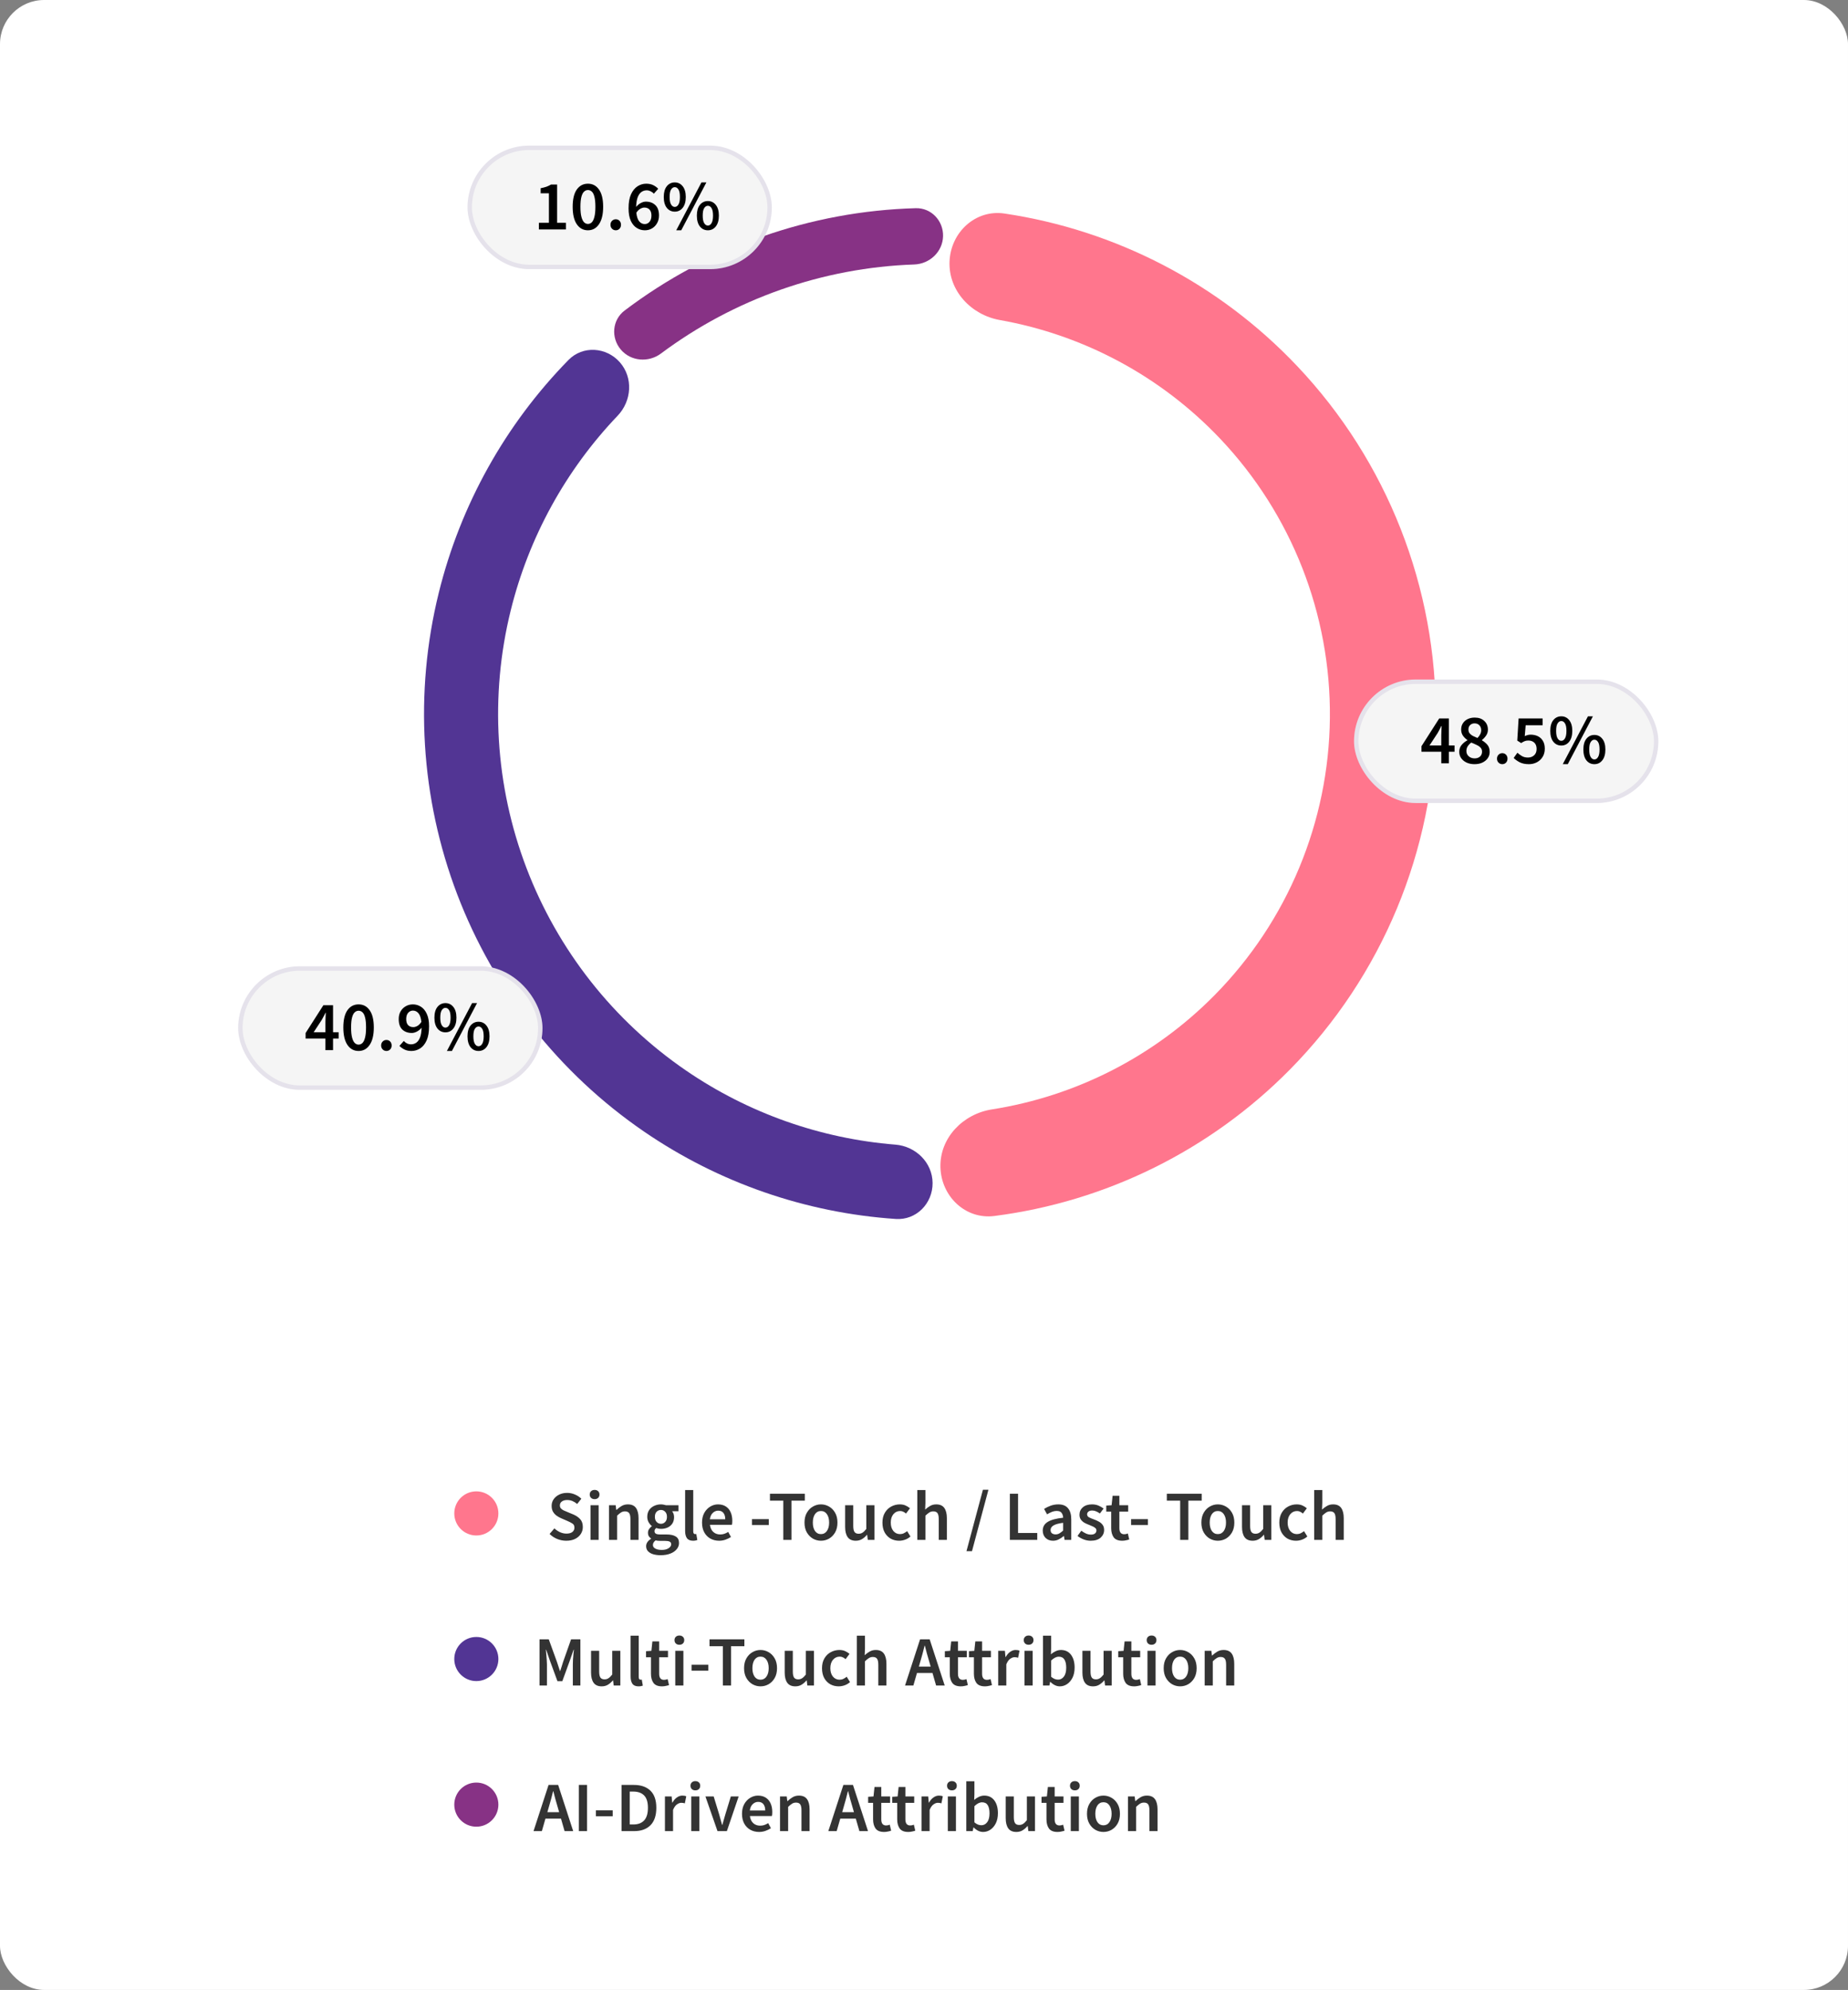 <svg width="419" height="451" viewBox="0 0 419 451" fill="none" xmlns="http://www.w3.org/2000/svg">
<rect x="0" y="0" width="419" height="451" fill="#808080" stroke="none"/>
<rect width="419" height="451" rx="10" fill="white"/>
<circle cx="108" cy="343" r="5" fill="#FF768D"/>
<path opacity="0.8" d="M128.384 349.192C127.68 349.192 126.997 349.059 126.336 348.792C125.685 348.525 125.109 348.147 124.608 347.656L125.696 346.392C126.069 346.744 126.496 347.032 126.976 347.256C127.456 347.469 127.936 347.576 128.416 347.576C129.013 347.576 129.467 347.453 129.776 347.208C130.085 346.963 130.24 346.637 130.24 346.232C130.24 345.795 130.085 345.48 129.776 345.288C129.477 345.096 129.093 344.899 128.624 344.696L127.184 344.072C126.843 343.923 126.507 343.731 126.176 343.496C125.856 343.261 125.589 342.963 125.376 342.6C125.173 342.237 125.072 341.8 125.072 341.288C125.072 340.733 125.221 340.237 125.52 339.8C125.829 339.352 126.245 339 126.768 338.744C127.301 338.477 127.909 338.344 128.592 338.344C129.2 338.344 129.787 338.467 130.352 338.712C130.917 338.947 131.403 339.267 131.808 339.672L130.864 340.856C130.533 340.579 130.181 340.36 129.808 340.2C129.445 340.04 129.04 339.96 128.592 339.96C128.101 339.96 127.701 340.072 127.392 340.296C127.093 340.509 126.944 340.808 126.944 341.192C126.944 341.459 127.019 341.683 127.168 341.864C127.328 342.035 127.536 342.184 127.792 342.312C128.048 342.429 128.32 342.547 128.608 342.664L130.032 343.256C130.651 343.523 131.157 343.875 131.552 344.312C131.947 344.739 132.144 345.331 132.144 346.088C132.144 346.653 131.995 347.171 131.696 347.64C131.397 348.109 130.965 348.488 130.4 348.776C129.845 349.053 129.173 349.192 128.384 349.192ZM133.887 349V341.144H135.727V349H133.887ZM134.815 339.768C134.484 339.768 134.217 339.672 134.015 339.48C133.812 339.288 133.711 339.032 133.711 338.712C133.711 338.403 133.812 338.152 134.015 337.96C134.217 337.768 134.484 337.672 134.815 337.672C135.145 337.672 135.412 337.768 135.615 337.96C135.817 338.152 135.919 338.403 135.919 338.712C135.919 339.032 135.817 339.288 135.615 339.48C135.412 339.672 135.145 339.768 134.815 339.768ZM138.074 349V341.144H139.594L139.722 342.2H139.786C140.138 341.859 140.522 341.565 140.938 341.32C141.354 341.075 141.829 340.952 142.362 340.952C143.205 340.952 143.818 341.224 144.202 341.768C144.586 342.312 144.778 343.08 144.778 344.072V349H142.938V344.312C142.938 343.661 142.842 343.203 142.65 342.936C142.458 342.669 142.144 342.536 141.706 342.536C141.365 342.536 141.061 342.621 140.794 342.792C140.538 342.952 140.245 343.192 139.914 343.512V349H138.074ZM149.763 352.472C149.145 352.472 148.585 352.397 148.083 352.248C147.593 352.099 147.203 351.869 146.915 351.56C146.638 351.261 146.499 350.883 146.499 350.424C146.499 349.773 146.873 349.213 147.619 348.744V348.68C147.417 348.552 147.246 348.381 147.107 348.168C146.979 347.955 146.915 347.688 146.915 347.368C146.915 347.059 147.001 346.781 147.171 346.536C147.353 346.28 147.555 346.072 147.779 345.912V345.848C147.513 345.645 147.273 345.363 147.059 345C146.857 344.637 146.755 344.227 146.755 343.768C146.755 343.16 146.899 342.648 147.187 342.232C147.475 341.816 147.854 341.501 148.323 341.288C148.803 341.064 149.315 340.952 149.859 340.952C150.073 340.952 150.275 340.973 150.467 341.016C150.67 341.048 150.851 341.091 151.011 341.144H153.827V342.504H152.387C152.515 342.653 152.622 342.845 152.707 343.08C152.793 343.304 152.835 343.555 152.835 343.832C152.835 344.408 152.702 344.899 152.435 345.304C152.169 345.699 151.811 345.997 151.363 346.2C150.915 346.403 150.414 346.504 149.859 346.504C149.689 346.504 149.513 346.488 149.331 346.456C149.15 346.424 148.969 346.371 148.787 346.296C148.67 346.403 148.574 346.509 148.499 346.616C148.435 346.723 148.403 346.867 148.403 347.048C148.403 347.272 148.494 347.448 148.675 347.576C148.867 347.704 149.203 347.768 149.683 347.768H151.075C152.025 347.768 152.739 347.923 153.219 348.232C153.71 348.531 153.955 349.021 153.955 349.704C153.955 350.216 153.785 350.68 153.443 351.096C153.102 351.523 152.617 351.859 151.987 352.104C151.358 352.349 150.617 352.472 149.763 352.472ZM149.859 345.352C150.233 345.352 150.553 345.213 150.819 344.936C151.086 344.659 151.219 344.269 151.219 343.768C151.219 343.277 151.086 342.899 150.819 342.632C150.563 342.355 150.243 342.216 149.859 342.216C149.475 342.216 149.15 342.349 148.883 342.616C148.617 342.883 148.483 343.267 148.483 343.768C148.483 344.269 148.617 344.659 148.883 344.936C149.15 345.213 149.475 345.352 149.859 345.352ZM150.051 351.272C150.681 351.272 151.193 351.144 151.587 350.888C151.982 350.632 152.179 350.339 152.179 350.008C152.179 349.699 152.057 349.491 151.811 349.384C151.577 349.277 151.235 349.224 150.787 349.224H149.715C149.289 349.224 148.931 349.187 148.643 349.112C148.238 349.421 148.035 349.768 148.035 350.152C148.035 350.504 148.217 350.776 148.579 350.968C148.942 351.171 149.433 351.272 150.051 351.272ZM157.132 349.192C156.481 349.192 156.017 348.995 155.74 348.6C155.473 348.205 155.34 347.667 155.34 346.984V337.704H157.18V347.08C157.18 347.304 157.223 347.464 157.308 347.56C157.393 347.645 157.484 347.688 157.58 347.688C157.623 347.688 157.66 347.688 157.692 347.688C157.735 347.677 157.793 347.667 157.868 347.656L158.108 349.032C158.001 349.075 157.863 349.112 157.692 349.144C157.532 349.176 157.345 349.192 157.132 349.192ZM163.044 349.192C162.318 349.192 161.662 349.032 161.076 348.712C160.489 348.381 160.025 347.912 159.684 347.304C159.342 346.685 159.172 345.944 159.172 345.08C159.172 344.227 159.342 343.491 159.684 342.872C160.036 342.253 160.489 341.779 161.044 341.448C161.598 341.117 162.18 340.952 162.788 340.952C163.502 340.952 164.1 341.112 164.58 341.432C165.06 341.741 165.422 342.179 165.668 342.744C165.913 343.299 166.036 343.944 166.036 344.68C166.036 345.064 166.009 345.363 165.956 345.576H160.964C161.049 346.269 161.3 346.808 161.716 347.192C162.132 347.576 162.654 347.768 163.284 347.768C163.625 347.768 163.94 347.72 164.228 347.624C164.526 347.517 164.82 347.373 165.108 347.192L165.732 348.344C165.358 348.589 164.942 348.792 164.484 348.952C164.025 349.112 163.545 349.192 163.044 349.192ZM160.948 344.328H164.436C164.436 343.72 164.302 343.245 164.036 342.904C163.769 342.552 163.369 342.376 162.836 342.376C162.377 342.376 161.966 342.547 161.604 342.888C161.252 343.219 161.033 343.699 160.948 344.328ZM170.5 345.64V344.296H174.308V345.64H170.5ZM177.596 349V340.104H174.572V338.536H182.476V340.104H179.452V349H177.596ZM186.134 349.192C185.483 349.192 184.875 349.032 184.31 348.712C183.745 348.381 183.286 347.912 182.934 347.304C182.582 346.685 182.406 345.944 182.406 345.08C182.406 344.205 182.582 343.464 182.934 342.856C183.286 342.237 183.745 341.768 184.31 341.448C184.875 341.117 185.483 340.952 186.134 340.952C186.795 340.952 187.409 341.117 187.974 341.448C188.539 341.768 188.998 342.237 189.35 342.856C189.702 343.464 189.878 344.205 189.878 345.08C189.878 345.944 189.702 346.685 189.35 347.304C188.998 347.912 188.539 348.381 187.974 348.712C187.409 349.032 186.795 349.192 186.134 349.192ZM186.134 347.688C186.71 347.688 187.163 347.448 187.494 346.968C187.825 346.488 187.99 345.859 187.99 345.08C187.99 344.291 187.825 343.656 187.494 343.176C187.163 342.696 186.71 342.456 186.134 342.456C185.558 342.456 185.105 342.696 184.774 343.176C184.454 343.656 184.294 344.291 184.294 345.08C184.294 345.859 184.454 346.488 184.774 346.968C185.105 347.448 185.558 347.688 186.134 347.688ZM194.035 349.192C193.193 349.192 192.579 348.92 192.195 348.376C191.811 347.832 191.619 347.064 191.619 346.072V341.144H193.459V345.832C193.459 346.483 193.555 346.941 193.747 347.208C193.939 347.475 194.249 347.608 194.675 347.608C195.017 347.608 195.315 347.523 195.571 347.352C195.838 347.181 196.121 346.904 196.419 346.52V341.144H198.259V349H196.755L196.611 347.848H196.563C196.222 348.253 195.849 348.579 195.443 348.824C195.038 349.069 194.569 349.192 194.035 349.192ZM203.87 349.192C203.155 349.192 202.51 349.032 201.934 348.712C201.369 348.381 200.915 347.912 200.574 347.304C200.243 346.685 200.078 345.944 200.078 345.08C200.078 344.205 200.259 343.464 200.622 342.856C200.985 342.237 201.465 341.768 202.062 341.448C202.67 341.117 203.321 340.952 204.014 340.952C204.515 340.952 204.953 341.037 205.326 341.208C205.699 341.379 206.03 341.587 206.318 341.832L205.422 343.032C205.219 342.851 205.011 342.712 204.798 342.616C204.585 342.509 204.355 342.456 204.11 342.456C203.481 342.456 202.963 342.696 202.558 343.176C202.163 343.656 201.966 344.291 201.966 345.08C201.966 345.859 202.158 346.488 202.542 346.968C202.937 347.448 203.443 347.688 204.062 347.688C204.371 347.688 204.659 347.624 204.926 347.496C205.203 347.357 205.454 347.197 205.678 347.016L206.43 348.232C206.067 348.552 205.662 348.792 205.214 348.952C204.766 349.112 204.318 349.192 203.87 349.192ZM207.981 349V337.704H209.821V340.616L209.757 342.136C210.087 341.827 210.455 341.555 210.861 341.32C211.266 341.075 211.735 340.952 212.269 340.952C213.111 340.952 213.725 341.224 214.109 341.768C214.493 342.312 214.685 343.08 214.685 344.072V349H212.845V344.312C212.845 343.661 212.749 343.203 212.557 342.936C212.365 342.669 212.05 342.536 211.613 342.536C211.271 342.536 210.967 342.621 210.701 342.792C210.445 342.952 210.151 343.192 209.821 343.512V349H207.981ZM219.13 351.56L222.858 337.64H224.106L220.378 351.56H219.13ZM228.969 349V338.536H230.825V347.432H235.177V349H228.969ZM238.744 349.192C238.061 349.192 237.501 348.979 237.064 348.552C236.637 348.125 236.424 347.571 236.424 346.888C236.424 346.045 236.792 345.395 237.528 344.936C238.264 344.467 239.437 344.147 241.048 343.976C241.037 343.56 240.925 343.203 240.712 342.904C240.509 342.595 240.141 342.44 239.608 342.44C239.224 342.44 238.845 342.515 238.472 342.664C238.109 342.813 237.752 342.995 237.4 343.208L236.728 341.976C237.165 341.699 237.656 341.459 238.2 341.256C238.755 341.053 239.341 340.952 239.96 340.952C240.941 340.952 241.672 341.245 242.152 341.832C242.643 342.408 242.888 343.245 242.888 344.344V349H241.368L241.24 348.136H241.176C240.824 348.435 240.445 348.685 240.04 348.888C239.645 349.091 239.213 349.192 238.744 349.192ZM239.336 347.752C239.656 347.752 239.944 347.677 240.2 347.528C240.467 347.368 240.749 347.155 241.048 346.888V345.128C239.981 345.267 239.24 345.475 238.824 345.752C238.408 346.019 238.2 346.349 238.2 346.744C238.2 347.096 238.307 347.352 238.52 347.512C238.733 347.672 239.005 347.752 239.336 347.752ZM247.282 349.192C246.749 349.192 246.215 349.091 245.682 348.888C245.149 348.675 244.69 348.413 244.306 348.104L245.17 346.92C245.522 347.187 245.874 347.4 246.226 347.56C246.578 347.72 246.951 347.8 247.346 347.8C247.773 347.8 248.087 347.709 248.29 347.528C248.493 347.347 248.594 347.123 248.594 346.856C248.594 346.632 248.509 346.451 248.338 346.312C248.178 346.163 247.97 346.035 247.714 345.928C247.458 345.811 247.191 345.699 246.914 345.592C246.573 345.464 246.231 345.309 245.89 345.128C245.559 344.936 245.287 344.696 245.074 344.408C244.861 344.109 244.754 343.741 244.754 343.304C244.754 342.611 245.01 342.045 245.522 341.608C246.034 341.171 246.727 340.952 247.602 340.952C248.157 340.952 248.653 341.048 249.09 341.24C249.527 341.432 249.906 341.651 250.226 341.896L249.378 343.016C249.101 342.813 248.818 342.653 248.53 342.536C248.253 342.408 247.959 342.344 247.65 342.344C247.255 342.344 246.962 342.429 246.77 342.6C246.578 342.76 246.482 342.963 246.482 343.208C246.482 343.517 246.642 343.752 246.962 343.912C247.282 344.072 247.655 344.227 248.082 344.376C248.445 344.504 248.797 344.664 249.138 344.856C249.479 345.037 249.762 345.277 249.986 345.576C250.221 345.875 250.338 346.269 250.338 346.76C250.338 347.432 250.077 348.008 249.554 348.488C249.031 348.957 248.274 349.192 247.282 349.192ZM254.436 349.192C253.529 349.192 252.884 348.931 252.5 348.408C252.127 347.875 251.94 347.187 251.94 346.344V342.6H250.82V341.224L252.036 341.144L252.26 339H253.796V341.144H255.796V342.6H253.796V346.344C253.796 347.261 254.164 347.72 254.9 347.72C255.039 347.72 255.183 347.704 255.332 347.672C255.481 347.629 255.609 347.587 255.716 347.544L256.036 348.904C255.823 348.979 255.577 349.043 255.3 349.096C255.033 349.16 254.745 349.192 254.436 349.192ZM256.453 345.64V344.296H260.261V345.64H256.453ZM267.581 349V340.104H264.557V338.536H272.461V340.104H269.437V349H267.581ZM276.118 349.192C275.468 349.192 274.86 349.032 274.294 348.712C273.729 348.381 273.27 347.912 272.918 347.304C272.566 346.685 272.39 345.944 272.39 345.08C272.39 344.205 272.566 343.464 272.918 342.856C273.27 342.237 273.729 341.768 274.294 341.448C274.86 341.117 275.468 340.952 276.118 340.952C276.78 340.952 277.393 341.117 277.958 341.448C278.524 341.768 278.982 342.237 279.334 342.856C279.686 343.464 279.862 344.205 279.862 345.08C279.862 345.944 279.686 346.685 279.334 347.304C278.982 347.912 278.524 348.381 277.958 348.712C277.393 349.032 276.78 349.192 276.118 349.192ZM276.118 347.688C276.694 347.688 277.148 347.448 277.478 346.968C277.809 346.488 277.974 345.859 277.974 345.08C277.974 344.291 277.809 343.656 277.478 343.176C277.148 342.696 276.694 342.456 276.118 342.456C275.542 342.456 275.089 342.696 274.758 343.176C274.438 343.656 274.278 344.291 274.278 345.08C274.278 345.859 274.438 346.488 274.758 346.968C275.089 347.448 275.542 347.688 276.118 347.688ZM284.02 349.192C283.177 349.192 282.564 348.92 282.18 348.376C281.796 347.832 281.604 347.064 281.604 346.072V341.144H283.444V345.832C283.444 346.483 283.54 346.941 283.732 347.208C283.924 347.475 284.233 347.608 284.66 347.608C285.001 347.608 285.3 347.523 285.556 347.352C285.822 347.181 286.105 346.904 286.404 346.52V341.144H288.244V349H286.74L286.596 347.848H286.548C286.206 348.253 285.833 348.579 285.428 348.824C285.022 349.069 284.553 349.192 284.02 349.192ZM293.854 349.192C293.14 349.192 292.494 349.032 291.918 348.712C291.353 348.381 290.9 347.912 290.558 347.304C290.228 346.685 290.062 345.944 290.062 345.08C290.062 344.205 290.244 343.464 290.606 342.856C290.969 342.237 291.449 341.768 292.046 341.448C292.654 341.117 293.305 340.952 293.998 340.952C294.5 340.952 294.937 341.037 295.31 341.208C295.684 341.379 296.014 341.587 296.302 341.832L295.406 343.032C295.204 342.851 294.996 342.712 294.782 342.616C294.569 342.509 294.34 342.456 294.094 342.456C293.465 342.456 292.948 342.696 292.542 343.176C292.148 343.656 291.95 344.291 291.95 345.08C291.95 345.859 292.142 346.488 292.526 346.968C292.921 347.448 293.428 347.688 294.046 347.688C294.356 347.688 294.644 347.624 294.91 347.496C295.188 347.357 295.438 347.197 295.662 347.016L296.414 348.232C296.052 348.552 295.646 348.792 295.198 348.952C294.75 349.112 294.302 349.192 293.854 349.192ZM297.965 349V337.704H299.805V340.616L299.741 342.136C300.072 341.827 300.44 341.555 300.845 341.32C301.25 341.075 301.72 340.952 302.253 340.952C303.096 340.952 303.709 341.224 304.093 341.768C304.477 342.312 304.669 343.08 304.669 344.072V349H302.829V344.312C302.829 343.661 302.733 343.203 302.541 342.936C302.349 342.669 302.034 342.536 301.597 342.536C301.256 342.536 300.952 342.621 300.685 342.792C300.429 342.952 300.136 343.192 299.805 343.512V349H297.965Z" fill="black"/>
<circle cx="108" cy="376" r="5" fill="#523594"/>
<path opacity="0.8" d="M122.328 382V371.536H124.424L126.28 376.656C126.397 376.987 126.509 377.328 126.616 377.68C126.733 378.021 126.845 378.363 126.952 378.704H127.016C127.133 378.363 127.245 378.021 127.352 377.68C127.459 377.328 127.565 376.987 127.672 376.656L129.48 371.536H131.592V382H129.88V377.216C129.88 376.885 129.891 376.528 129.912 376.144C129.944 375.749 129.976 375.355 130.008 374.96C130.051 374.565 130.088 374.208 130.12 373.888H130.056L129.208 376.32L127.496 381.024H126.392L124.664 376.32L123.832 373.888H123.768C123.8 374.208 123.832 374.565 123.864 374.96C123.907 375.355 123.939 375.749 123.96 376.144C123.992 376.528 124.008 376.885 124.008 377.216V382H122.328ZM136.426 382.192C135.583 382.192 134.97 381.92 134.586 381.376C134.202 380.832 134.01 380.064 134.01 379.072V374.144H135.85V378.832C135.85 379.483 135.946 379.941 136.138 380.208C136.33 380.475 136.639 380.608 137.066 380.608C137.407 380.608 137.706 380.523 137.962 380.352C138.229 380.181 138.511 379.904 138.81 379.52V374.144H140.65V382H139.146L139.002 380.848H138.954C138.613 381.253 138.239 381.579 137.834 381.824C137.429 382.069 136.959 382.192 136.426 382.192ZM144.773 382.192C144.122 382.192 143.658 381.995 143.381 381.6C143.114 381.205 142.981 380.667 142.981 379.984V370.704H144.821V380.08C144.821 380.304 144.863 380.464 144.949 380.56C145.034 380.645 145.125 380.688 145.221 380.688C145.263 380.688 145.301 380.688 145.333 380.688C145.375 380.677 145.434 380.667 145.509 380.656L145.749 382.032C145.642 382.075 145.503 382.112 145.333 382.144C145.173 382.176 144.986 382.192 144.773 382.192ZM150.092 382.192C149.186 382.192 148.54 381.931 148.156 381.408C147.783 380.875 147.596 380.187 147.596 379.344V375.6H146.476V374.224L147.692 374.144L147.916 372H149.452V374.144H151.452V375.6H149.452V379.344C149.452 380.261 149.82 380.72 150.556 380.72C150.695 380.72 150.839 380.704 150.988 380.672C151.138 380.629 151.266 380.587 151.372 380.544L151.692 381.904C151.479 381.979 151.234 382.043 150.956 382.096C150.69 382.16 150.402 382.192 150.092 382.192ZM153.106 382V374.144H154.946V382H153.106ZM154.034 372.768C153.703 372.768 153.436 372.672 153.234 372.48C153.031 372.288 152.93 372.032 152.93 371.712C152.93 371.403 153.031 371.152 153.234 370.96C153.436 370.768 153.703 370.672 154.034 370.672C154.364 370.672 154.631 370.768 154.834 370.96C155.036 371.152 155.138 371.403 155.138 371.712C155.138 372.032 155.036 372.288 154.834 372.48C154.631 372.672 154.364 372.768 154.034 372.768ZM156.797 378.64V377.296H160.605V378.64H156.797ZM163.893 382V373.104H160.869V371.536H168.773V373.104H165.749V382H163.893ZM172.431 382.192C171.78 382.192 171.172 382.032 170.607 381.712C170.042 381.381 169.583 380.912 169.231 380.304C168.879 379.685 168.703 378.944 168.703 378.08C168.703 377.205 168.879 376.464 169.231 375.856C169.583 375.237 170.042 374.768 170.607 374.448C171.172 374.117 171.78 373.952 172.431 373.952C173.092 373.952 173.706 374.117 174.271 374.448C174.836 374.768 175.295 375.237 175.647 375.856C175.999 376.464 176.175 377.205 176.175 378.08C176.175 378.944 175.999 379.685 175.647 380.304C175.295 380.912 174.836 381.381 174.271 381.712C173.706 382.032 173.092 382.192 172.431 382.192ZM172.431 380.688C173.007 380.688 173.46 380.448 173.791 379.968C174.122 379.488 174.287 378.859 174.287 378.08C174.287 377.291 174.122 376.656 173.791 376.176C173.46 375.696 173.007 375.456 172.431 375.456C171.855 375.456 171.402 375.696 171.071 376.176C170.751 376.656 170.591 377.291 170.591 378.08C170.591 378.859 170.751 379.488 171.071 379.968C171.402 380.448 171.855 380.688 172.431 380.688ZM180.332 382.192C179.489 382.192 178.876 381.92 178.492 381.376C178.108 380.832 177.916 380.064 177.916 379.072V374.144H179.756V378.832C179.756 379.483 179.852 379.941 180.044 380.208C180.236 380.475 180.545 380.608 180.972 380.608C181.313 380.608 181.612 380.523 181.868 380.352C182.135 380.181 182.417 379.904 182.716 379.52V374.144H184.556V382H183.052L182.908 380.848H182.86C182.519 381.253 182.145 381.579 181.74 381.824C181.335 382.069 180.865 382.192 180.332 382.192ZM190.167 382.192C189.452 382.192 188.807 382.032 188.231 381.712C187.665 381.381 187.212 380.912 186.871 380.304C186.54 379.685 186.375 378.944 186.375 378.08C186.375 377.205 186.556 376.464 186.919 375.856C187.281 375.237 187.761 374.768 188.359 374.448C188.967 374.117 189.617 373.952 190.311 373.952C190.812 373.952 191.249 374.037 191.623 374.208C191.996 374.379 192.327 374.587 192.615 374.832L191.719 376.032C191.516 375.851 191.308 375.712 191.095 375.616C190.881 375.509 190.652 375.456 190.407 375.456C189.777 375.456 189.26 375.696 188.855 376.176C188.46 376.656 188.263 377.291 188.263 378.08C188.263 378.859 188.455 379.488 188.839 379.968C189.233 380.448 189.74 380.688 190.359 380.688C190.668 380.688 190.956 380.624 191.223 380.496C191.5 380.357 191.751 380.197 191.975 380.016L192.727 381.232C192.364 381.552 191.959 381.792 191.511 381.952C191.063 382.112 190.615 382.192 190.167 382.192ZM194.277 382V370.704H196.117V373.616L196.053 375.136C196.384 374.827 196.752 374.555 197.157 374.32C197.563 374.075 198.032 373.952 198.565 373.952C199.408 373.952 200.021 374.224 200.405 374.768C200.789 375.312 200.981 376.08 200.981 377.072V382H199.141V377.312C199.141 376.661 199.045 376.203 198.853 375.936C198.661 375.669 198.347 375.536 197.909 375.536C197.568 375.536 197.264 375.621 196.997 375.792C196.741 375.952 196.448 376.192 196.117 376.512V382H194.277ZM208.706 376.432L208.338 377.712H211.01L210.642 376.432C210.472 375.877 210.306 375.307 210.146 374.72C209.997 374.133 209.848 373.552 209.698 372.976H209.634C209.496 373.563 209.346 374.149 209.186 374.736C209.037 375.312 208.877 375.877 208.706 376.432ZM205.202 382L208.61 371.536H210.786L214.194 382H212.242L211.426 379.168H207.906L207.09 382H205.202ZM217.842 382.192C216.936 382.192 216.29 381.931 215.906 381.408C215.533 380.875 215.346 380.187 215.346 379.344V375.6H214.226V374.224L215.442 374.144L215.666 372H217.202V374.144H219.202V375.6H217.202V379.344C217.202 380.261 217.57 380.72 218.306 380.72C218.445 380.72 218.589 380.704 218.738 380.672C218.888 380.629 219.016 380.587 219.122 380.544L219.442 381.904C219.229 381.979 218.984 382.043 218.706 382.096C218.44 382.16 218.152 382.192 217.842 382.192ZM223.311 382.192C222.404 382.192 221.759 381.931 221.375 381.408C221.002 380.875 220.815 380.187 220.815 379.344V375.6H219.695V374.224L220.911 374.144L221.135 372H222.671V374.144H224.671V375.6H222.671V379.344C222.671 380.261 223.039 380.72 223.775 380.72C223.914 380.72 224.058 380.704 224.207 380.672C224.356 380.629 224.484 380.587 224.591 380.544L224.911 381.904C224.698 381.979 224.452 382.043 224.175 382.096C223.908 382.16 223.62 382.192 223.311 382.192ZM226.324 382V374.144H227.844L227.972 375.536H228.036C228.314 375.024 228.65 374.635 229.044 374.368C229.439 374.091 229.844 373.952 230.26 373.952C230.634 373.952 230.932 374.005 231.156 374.112L230.836 375.712C230.698 375.669 230.57 375.637 230.452 375.616C230.335 375.595 230.191 375.584 230.02 375.584C229.711 375.584 229.386 375.707 229.044 375.952C228.703 376.187 228.41 376.603 228.164 377.2V382H226.324ZM232.293 382V374.144H234.133V382H232.293ZM233.221 372.768C232.89 372.768 232.624 372.672 232.421 372.48C232.218 372.288 232.117 372.032 232.117 371.712C232.117 371.403 232.218 371.152 232.421 370.96C232.624 370.768 232.89 370.672 233.221 370.672C233.552 370.672 233.818 370.768 234.021 370.96C234.224 371.152 234.325 371.403 234.325 371.712C234.325 372.032 234.224 372.288 234.021 372.48C233.818 372.672 233.552 372.768 233.221 372.768ZM240.289 382.192C239.542 382.192 238.827 381.851 238.145 381.168H238.097L237.937 382H236.481V370.704H238.321V373.616L238.273 374.928C238.603 374.64 238.966 374.405 239.361 374.224C239.755 374.043 240.15 373.952 240.545 373.952C241.526 373.952 242.289 374.315 242.833 375.04C243.377 375.765 243.649 376.731 243.649 377.936C243.649 378.832 243.489 379.6 243.169 380.24C242.849 380.869 242.433 381.355 241.921 381.696C241.419 382.027 240.875 382.192 240.289 382.192ZM239.905 380.672C240.427 380.672 240.865 380.443 241.217 379.984C241.569 379.525 241.745 378.853 241.745 377.968C241.745 377.179 241.611 376.565 241.345 376.128C241.078 375.691 240.646 375.472 240.049 375.472C239.494 375.472 238.918 375.765 238.321 376.352V380.016C238.598 380.251 238.87 380.421 239.137 380.528C239.414 380.624 239.67 380.672 239.905 380.672ZM247.832 382.192C246.989 382.192 246.376 381.92 245.992 381.376C245.608 380.832 245.416 380.064 245.416 379.072V374.144H247.256V378.832C247.256 379.483 247.352 379.941 247.544 380.208C247.736 380.475 248.045 380.608 248.472 380.608C248.813 380.608 249.112 380.523 249.368 380.352C249.635 380.181 249.917 379.904 250.216 379.52V374.144H252.056V382H250.552L250.408 380.848H250.36C250.019 381.253 249.645 381.579 249.24 381.824C248.835 382.069 248.365 382.192 247.832 382.192ZM257.155 382.192C256.248 382.192 255.603 381.931 255.219 381.408C254.845 380.875 254.659 380.187 254.659 379.344V375.6H253.539V374.224L254.755 374.144L254.979 372H256.515V374.144H258.515V375.6H256.515V379.344C256.515 380.261 256.883 380.72 257.619 380.72C257.757 380.72 257.901 380.704 258.051 380.672C258.2 380.629 258.328 380.587 258.435 380.544L258.755 381.904C258.541 381.979 258.296 382.043 258.019 382.096C257.752 382.16 257.464 382.192 257.155 382.192ZM260.168 382V374.144H262.008V382H260.168ZM261.096 372.768C260.765 372.768 260.499 372.672 260.296 372.48C260.093 372.288 259.992 372.032 259.992 371.712C259.992 371.403 260.093 371.152 260.296 370.96C260.499 370.768 260.765 370.672 261.096 370.672C261.427 370.672 261.693 370.768 261.896 370.96C262.099 371.152 262.2 371.403 262.2 371.712C262.2 372.032 262.099 372.288 261.896 372.48C261.693 372.672 261.427 372.768 261.096 372.768ZM267.572 382.192C266.921 382.192 266.313 382.032 265.748 381.712C265.182 381.381 264.724 380.912 264.372 380.304C264.02 379.685 263.844 378.944 263.844 378.08C263.844 377.205 264.02 376.464 264.372 375.856C264.724 375.237 265.182 374.768 265.748 374.448C266.313 374.117 266.921 373.952 267.572 373.952C268.233 373.952 268.846 374.117 269.412 374.448C269.977 374.768 270.436 375.237 270.788 375.856C271.14 376.464 271.316 377.205 271.316 378.08C271.316 378.944 271.14 379.685 270.788 380.304C270.436 380.912 269.977 381.381 269.412 381.712C268.846 382.032 268.233 382.192 267.572 382.192ZM267.572 380.688C268.148 380.688 268.601 380.448 268.932 379.968C269.262 379.488 269.428 378.859 269.428 378.08C269.428 377.291 269.262 376.656 268.932 376.176C268.601 375.696 268.148 375.456 267.572 375.456C266.996 375.456 266.542 375.696 266.212 376.176C265.892 376.656 265.732 377.291 265.732 378.08C265.732 378.859 265.892 379.488 266.212 379.968C266.542 380.448 266.996 380.688 267.572 380.688ZM273.137 382V374.144H274.657L274.785 375.2H274.849C275.201 374.859 275.585 374.565 276.001 374.32C276.417 374.075 276.891 373.952 277.425 373.952C278.267 373.952 278.881 374.224 279.265 374.768C279.649 375.312 279.841 376.08 279.841 377.072V382H278.001V377.312C278.001 376.661 277.905 376.203 277.713 375.936C277.521 375.669 277.206 375.536 276.769 375.536C276.427 375.536 276.123 375.621 275.857 375.792C275.601 375.952 275.307 376.192 274.977 376.512V382H273.137Z" fill="black"/>
<circle cx="108" cy="409" r="5" fill="#873285"/>
<path opacity="0.8" d="M124.472 409.432L124.104 410.712H126.776L126.408 409.432C126.237 408.877 126.072 408.307 125.912 407.72C125.763 407.133 125.613 406.552 125.464 405.976H125.4C125.261 406.563 125.112 407.149 124.952 407.736C124.803 408.312 124.643 408.877 124.472 409.432ZM120.968 415L124.376 404.536H126.552L129.96 415H128.008L127.192 412.168H123.672L122.856 415H120.968ZM131.25 415V404.536H133.106V415H131.25ZM135.11 411.64V410.296H138.918V411.64H135.11ZM140.922 415V404.536H143.722C145.322 404.536 146.57 404.968 147.466 405.832C148.362 406.696 148.81 407.992 148.81 409.72C148.81 411.459 148.367 412.776 147.482 413.672C146.596 414.557 145.375 415 143.818 415H140.922ZM142.778 413.496H143.594C144.65 413.496 145.466 413.192 146.042 412.584C146.618 411.965 146.906 411.011 146.906 409.72C146.906 408.44 146.618 407.507 146.042 406.92C145.466 406.333 144.65 406.04 143.594 406.04H142.778V413.496ZM150.762 415V407.144H152.282L152.41 408.536H152.474C152.751 408.024 153.087 407.635 153.482 407.368C153.876 407.091 154.282 406.952 154.698 406.952C155.071 406.952 155.37 407.005 155.594 407.112L155.274 408.712C155.135 408.669 155.007 408.637 154.89 408.616C154.772 408.595 154.628 408.584 154.458 408.584C154.148 408.584 153.823 408.707 153.482 408.952C153.14 409.187 152.847 409.603 152.602 410.2V415H150.762ZM156.731 415V407.144H158.571V415H156.731ZM157.659 405.768C157.328 405.768 157.061 405.672 156.859 405.48C156.656 405.288 156.555 405.032 156.555 404.712C156.555 404.403 156.656 404.152 156.859 403.96C157.061 403.768 157.328 403.672 157.659 403.672C157.989 403.672 158.256 403.768 158.459 403.96C158.661 404.152 158.763 404.403 158.763 404.712C158.763 405.032 158.661 405.288 158.459 405.48C158.256 405.672 157.989 405.768 157.659 405.768ZM162.678 415L159.942 407.144H161.814L163.062 411.224C163.169 411.608 163.275 411.997 163.382 412.392C163.499 412.787 163.611 413.187 163.718 413.592H163.782C163.899 413.187 164.011 412.787 164.118 412.392C164.235 411.997 164.347 411.608 164.454 411.224L165.702 407.144H167.478L164.806 415H162.678ZM172.106 415.192C171.381 415.192 170.725 415.032 170.138 414.712C169.551 414.381 169.087 413.912 168.746 413.304C168.405 412.685 168.234 411.944 168.234 411.08C168.234 410.227 168.405 409.491 168.746 408.872C169.098 408.253 169.551 407.779 170.106 407.448C170.661 407.117 171.242 406.952 171.85 406.952C172.565 406.952 173.162 407.112 173.642 407.432C174.122 407.741 174.485 408.179 174.73 408.744C174.975 409.299 175.098 409.944 175.098 410.68C175.098 411.064 175.071 411.363 175.018 411.576H170.026C170.111 412.269 170.362 412.808 170.778 413.192C171.194 413.576 171.717 413.768 172.346 413.768C172.687 413.768 173.002 413.72 173.29 413.624C173.589 413.517 173.882 413.373 174.17 413.192L174.794 414.344C174.421 414.589 174.005 414.792 173.546 414.952C173.087 415.112 172.607 415.192 172.106 415.192ZM170.01 410.328H173.498C173.498 409.72 173.365 409.245 173.098 408.904C172.831 408.552 172.431 408.376 171.898 408.376C171.439 408.376 171.029 408.547 170.666 408.888C170.314 409.219 170.095 409.699 170.01 410.328ZM176.856 415V407.144H178.376L178.504 408.2H178.568C178.92 407.859 179.304 407.565 179.72 407.32C180.136 407.075 180.61 406.952 181.144 406.952C181.986 406.952 182.6 407.224 182.984 407.768C183.368 408.312 183.56 409.08 183.56 410.072V415H181.72V410.312C181.72 409.661 181.624 409.203 181.432 408.936C181.24 408.669 180.925 408.536 180.488 408.536C180.146 408.536 179.842 408.621 179.576 408.792C179.32 408.952 179.026 409.192 178.696 409.512V415H176.856ZM191.316 409.432L190.948 410.712H193.62L193.252 409.432C193.081 408.877 192.916 408.307 192.756 407.72C192.606 407.133 192.457 406.552 192.308 405.976H192.244C192.105 406.563 191.956 407.149 191.796 407.736C191.646 408.312 191.486 408.877 191.316 409.432ZM187.812 415L191.22 404.536H193.396L196.804 415H194.852L194.036 412.168H190.516L189.7 415H187.812ZM200.452 415.192C199.545 415.192 198.9 414.931 198.516 414.408C198.142 413.875 197.956 413.187 197.956 412.344V408.6H196.836V407.224L198.052 407.144L198.276 405H199.812V407.144H201.812V408.6H199.812V412.344C199.812 413.261 200.18 413.72 200.916 413.72C201.054 413.72 201.198 413.704 201.348 413.672C201.497 413.629 201.625 413.587 201.732 413.544L202.052 414.904C201.838 414.979 201.593 415.043 201.316 415.096C201.049 415.16 200.761 415.192 200.452 415.192ZM205.92 415.192C205.014 415.192 204.368 414.931 203.984 414.408C203.611 413.875 203.424 413.187 203.424 412.344V408.6H202.304V407.224L203.52 407.144L203.744 405H205.28V407.144H207.28V408.6H205.28V412.344C205.28 413.261 205.648 413.72 206.384 413.72C206.523 413.72 206.667 413.704 206.816 413.672C206.966 413.629 207.094 413.587 207.2 413.544L207.52 414.904C207.307 414.979 207.062 415.043 206.784 415.096C206.518 415.16 206.23 415.192 205.92 415.192ZM208.934 415V407.144H210.454L210.582 408.536H210.646C210.923 408.024 211.259 407.635 211.654 407.368C212.048 407.091 212.454 406.952 212.87 406.952C213.243 406.952 213.542 407.005 213.766 407.112L213.446 408.712C213.307 408.669 213.179 408.637 213.062 408.616C212.944 408.595 212.8 408.584 212.63 408.584C212.32 408.584 211.995 408.707 211.654 408.952C211.312 409.187 211.019 409.603 210.774 410.2V415H208.934ZM214.902 415V407.144H216.742V415H214.902ZM215.83 405.768C215.5 405.768 215.233 405.672 215.03 405.48C214.828 405.288 214.726 405.032 214.726 404.712C214.726 404.403 214.828 404.152 215.03 403.96C215.233 403.768 215.5 403.672 215.83 403.672C216.161 403.672 216.428 403.768 216.63 403.96C216.833 404.152 216.934 404.403 216.934 404.712C216.934 405.032 216.833 405.288 216.63 405.48C216.428 405.672 216.161 405.768 215.83 405.768ZM222.898 415.192C222.151 415.192 221.437 414.851 220.754 414.168H220.706L220.546 415H219.09V403.704H220.93V406.616L220.882 407.928C221.213 407.64 221.575 407.405 221.97 407.224C222.365 407.043 222.759 406.952 223.154 406.952C224.135 406.952 224.898 407.315 225.442 408.04C225.986 408.765 226.258 409.731 226.258 410.936C226.258 411.832 226.098 412.6 225.778 413.24C225.458 413.869 225.042 414.355 224.53 414.696C224.029 415.027 223.485 415.192 222.898 415.192ZM222.514 413.672C223.037 413.672 223.474 413.443 223.826 412.984C224.178 412.525 224.354 411.853 224.354 410.968C224.354 410.179 224.221 409.565 223.954 409.128C223.687 408.691 223.255 408.472 222.658 408.472C222.103 408.472 221.527 408.765 220.93 409.352V413.016C221.207 413.251 221.479 413.421 221.746 413.528C222.023 413.624 222.279 413.672 222.514 413.672ZM230.442 415.192C229.599 415.192 228.986 414.92 228.602 414.376C228.218 413.832 228.026 413.064 228.026 412.072V407.144H229.866V411.832C229.866 412.483 229.962 412.941 230.154 413.208C230.346 413.475 230.655 413.608 231.082 413.608C231.423 413.608 231.722 413.523 231.978 413.352C232.244 413.181 232.527 412.904 232.826 412.52V407.144H234.666V415H233.162L233.018 413.848H232.97C232.628 414.253 232.255 414.579 231.85 414.824C231.444 415.069 230.975 415.192 230.442 415.192ZM239.764 415.192C238.857 415.192 238.212 414.931 237.828 414.408C237.455 413.875 237.268 413.187 237.268 412.344V408.6H236.148V407.224L237.364 407.144L237.588 405H239.124V407.144H241.124V408.6H239.124V412.344C239.124 413.261 239.492 413.72 240.228 413.72C240.367 413.72 240.511 413.704 240.66 413.672C240.809 413.629 240.937 413.587 241.044 413.544L241.364 414.904C241.151 414.979 240.905 415.043 240.628 415.096C240.361 415.16 240.073 415.192 239.764 415.192ZM242.777 415V407.144H244.617V415H242.777ZM243.705 405.768C243.375 405.768 243.108 405.672 242.905 405.48C242.703 405.288 242.601 405.032 242.601 404.712C242.601 404.403 242.703 404.152 242.905 403.96C243.108 403.768 243.375 403.672 243.705 403.672C244.036 403.672 244.303 403.768 244.505 403.96C244.708 404.152 244.809 404.403 244.809 404.712C244.809 405.032 244.708 405.288 244.505 405.48C244.303 405.672 244.036 405.768 243.705 405.768ZM250.181 415.192C249.53 415.192 248.922 415.032 248.357 414.712C247.792 414.381 247.333 413.912 246.981 413.304C246.629 412.685 246.453 411.944 246.453 411.08C246.453 410.205 246.629 409.464 246.981 408.856C247.333 408.237 247.792 407.768 248.357 407.448C248.922 407.117 249.53 406.952 250.181 406.952C250.842 406.952 251.456 407.117 252.021 407.448C252.586 407.768 253.045 408.237 253.397 408.856C253.749 409.464 253.925 410.205 253.925 411.08C253.925 411.944 253.749 412.685 253.397 413.304C253.045 413.912 252.586 414.381 252.021 414.712C251.456 415.032 250.842 415.192 250.181 415.192ZM250.181 413.688C250.757 413.688 251.21 413.448 251.541 412.968C251.872 412.488 252.037 411.859 252.037 411.08C252.037 410.291 251.872 409.656 251.541 409.176C251.21 408.696 250.757 408.456 250.181 408.456C249.605 408.456 249.152 408.696 248.821 409.176C248.501 409.656 248.341 410.291 248.341 411.08C248.341 411.859 248.501 412.488 248.821 412.968C249.152 413.448 249.605 413.688 250.181 413.688ZM255.746 415V407.144H257.266L257.394 408.2H257.458C257.81 407.859 258.194 407.565 258.61 407.32C259.026 407.075 259.501 406.952 260.034 406.952C260.877 406.952 261.49 407.224 261.874 407.768C262.258 408.312 262.45 409.08 262.45 410.072V415H260.61V410.312C260.61 409.661 260.514 409.203 260.322 408.936C260.13 408.669 259.815 408.536 259.378 408.536C259.037 408.536 258.733 408.621 258.466 408.792C258.21 408.952 257.917 409.192 257.586 409.512V415H255.746Z" fill="black"/>
<path d="M215.29 59.235C215.577 52.615 221.195 47.417 227.749 48.394C252.981 52.155 276.367 64.25 294.074 82.929C314.545 104.525 325.822 133.232 325.523 162.988C325.223 192.743 313.371 221.217 292.469 242.397C274.39 260.716 250.765 272.338 225.463 275.591C218.891 276.436 213.378 271.126 213.224 264.501C213.07 257.876 218.341 252.462 224.888 251.435C243.954 248.445 261.686 239.426 275.389 225.541C291.918 208.792 301.29 186.276 301.527 162.746C301.764 139.216 292.846 116.516 276.658 99.438C263.237 85.28 245.691 75.906 226.688 72.533C220.163 71.375 215.002 65.856 215.29 59.235Z" fill="#FF768D"/>
<path d="M211.448 268.127C211.475 272.765 207.732 276.579 203.104 276.266C182.705 274.888 162.989 268.076 146.035 256.468C126.766 243.273 111.983 224.51 103.664 202.688C95.346 180.866 93.887 157.024 99.483 134.35C104.407 114.402 114.585 96.194 128.89 81.586C132.135 78.272 137.467 78.626 140.535 82.105C143.602 85.584 143.239 90.868 140.036 94.222C128.274 106.537 119.894 121.748 115.79 138.375C111.013 157.728 112.258 178.079 119.359 196.705C126.46 215.332 139.077 231.347 155.525 242.609C169.656 252.285 186.035 258.057 203.01 259.418C207.633 259.788 211.422 263.489 211.448 268.127Z" fill="#523594"/>
<path d="M140.759 79.23C138.483 76.547 138.803 72.512 141.608 70.388C160.657 55.967 183.743 47.852 207.626 47.185C211.143 47.086 213.918 50.034 213.821 53.551C213.724 57.068 210.791 59.819 207.276 59.942C186.532 60.666 166.497 67.707 149.863 80.121C147.043 82.225 143.034 81.913 140.759 79.23Z" fill="#873285"/>
<rect x="307" y="154" width="69" height="28" rx="14" fill="#F5F5F5"/>
<rect x="307.5" y="154.5" width="68" height="27" rx="13.5" stroke="#523594" stroke-opacity="0.1"/>
<path d="M324.112 168.952H326.784V166.648C326.784 166.349 326.795 165.997 326.816 165.592C326.837 165.187 326.853 164.835 326.864 164.536H326.8C326.672 164.803 326.539 165.064 326.4 165.32C326.261 165.576 326.117 165.843 325.968 166.12L324.112 168.952ZM326.784 173V170.376H322.288V169.128L326.32 162.824H328.512V168.952H329.792V170.376H328.512V173H326.784ZM334.315 173.192C333.654 173.192 333.062 173.075 332.539 172.84C332.016 172.595 331.606 172.264 331.307 171.848C331.008 171.432 330.859 170.947 330.859 170.392C330.859 169.763 331.046 169.235 331.419 168.808C331.792 168.381 332.219 168.04 332.699 167.784V167.72C332.304 167.443 331.968 167.112 331.691 166.728C331.424 166.333 331.291 165.869 331.291 165.336C331.291 164.781 331.424 164.307 331.691 163.912C331.958 163.507 332.32 163.192 332.779 162.968C333.248 162.744 333.776 162.632 334.363 162.632C335.28 162.632 336.006 162.888 336.539 163.4C337.083 163.901 337.355 164.563 337.355 165.384C337.355 165.885 337.211 166.339 336.923 166.744C336.635 167.149 336.326 167.475 335.995 167.72V167.784C336.464 168.051 336.875 168.387 337.227 168.792C337.579 169.197 337.755 169.741 337.755 170.424C337.755 170.947 337.611 171.416 337.323 171.832C337.035 172.248 336.635 172.579 336.123 172.824C335.611 173.069 335.008 173.192 334.315 173.192ZM334.987 167.256C335.264 166.979 335.472 166.696 335.611 166.408C335.76 166.12 335.835 165.816 335.835 165.496C335.835 165.048 335.702 164.68 335.435 164.392C335.168 164.093 334.8 163.944 334.331 163.944C333.936 163.944 333.606 164.067 333.339 164.312C333.072 164.557 332.939 164.899 332.939 165.336C332.939 165.677 333.03 165.965 333.211 166.2C333.392 166.424 333.638 166.621 333.947 166.792C334.267 166.952 334.614 167.107 334.987 167.256ZM334.347 171.88C334.838 171.88 335.238 171.747 335.547 171.48C335.867 171.203 336.027 170.829 336.027 170.36C336.027 169.987 335.915 169.683 335.691 169.448C335.478 169.213 335.184 169.011 334.811 168.84C334.448 168.659 334.038 168.477 333.579 168.296C333.259 168.531 332.992 168.808 332.779 169.128C332.576 169.448 332.475 169.805 332.475 170.2C332.475 170.701 332.656 171.107 333.019 171.416C333.382 171.725 333.824 171.88 334.347 171.88ZM340.614 173.192C340.284 173.192 340.001 173.075 339.766 172.84C339.532 172.605 339.414 172.307 339.414 171.944C339.414 171.581 339.532 171.283 339.766 171.048C340.001 170.813 340.284 170.696 340.614 170.696C340.956 170.696 341.238 170.813 341.462 171.048C341.686 171.283 341.798 171.581 341.798 171.944C341.798 172.307 341.686 172.605 341.462 172.84C341.238 173.075 340.956 173.192 340.614 173.192ZM346.669 173.192C345.847 173.192 345.154 173.053 344.589 172.776C344.034 172.488 343.57 172.157 343.197 171.784L344.045 170.6C344.354 170.888 344.701 171.144 345.085 171.368C345.469 171.581 345.917 171.688 346.429 171.688C346.994 171.688 347.463 171.517 347.837 171.176C348.21 170.835 348.397 170.355 348.397 169.736C348.397 169.128 348.226 168.659 347.885 168.328C347.543 167.997 347.09 167.832 346.525 167.832C346.194 167.832 345.917 167.88 345.693 167.976C345.469 168.061 345.202 168.205 344.893 168.408L344.013 167.848L344.317 162.824H349.757V164.376H345.917L345.709 166.84C345.922 166.733 346.13 166.653 346.333 166.6C346.546 166.536 346.786 166.504 347.053 166.504C347.639 166.504 348.173 166.616 348.653 166.84C349.133 167.064 349.517 167.411 349.805 167.88C350.103 168.349 350.253 168.952 350.253 169.688C350.253 170.424 350.082 171.053 349.741 171.576C349.41 172.099 348.973 172.499 348.429 172.776C347.885 173.053 347.298 173.192 346.669 173.192ZM353.992 168.968C353.256 168.968 352.653 168.68 352.184 168.104C351.725 167.517 351.496 166.696 351.496 165.64C351.496 164.595 351.725 163.784 352.184 163.208C352.653 162.632 353.256 162.344 353.992 162.344C354.728 162.344 355.325 162.632 355.784 163.208C356.253 163.784 356.488 164.595 356.488 165.64C356.488 166.696 356.253 167.517 355.784 168.104C355.325 168.68 354.728 168.968 353.992 168.968ZM353.992 167.896C354.333 167.896 354.61 167.715 354.824 167.352C355.048 166.989 355.16 166.419 355.16 165.64C355.16 164.851 355.048 164.285 354.824 163.944C354.61 163.592 354.333 163.416 353.992 163.416C353.661 163.416 353.384 163.592 353.16 163.944C352.936 164.285 352.824 164.851 352.824 165.64C352.824 166.419 352.936 166.989 353.16 167.352C353.384 167.715 353.661 167.896 353.992 167.896ZM354.328 173.192L360.04 162.344H361.16L355.464 173.192H354.328ZM361.496 173.192C360.76 173.192 360.157 172.904 359.688 172.328C359.229 171.741 359 170.92 359 169.864C359 168.819 359.229 168.008 359.688 167.432C360.157 166.856 360.76 166.568 361.496 166.568C362.232 166.568 362.829 166.856 363.288 167.432C363.757 168.008 363.992 168.819 363.992 169.864C363.992 170.92 363.757 171.741 363.288 172.328C362.829 172.904 362.232 173.192 361.496 173.192ZM361.496 172.12C361.837 172.12 362.114 171.939 362.328 171.576C362.552 171.213 362.664 170.643 362.664 169.864C362.664 169.075 362.552 168.509 362.328 168.168C362.114 167.816 361.837 167.64 361.496 167.64C361.165 167.64 360.888 167.816 360.664 168.168C360.44 168.509 360.328 169.075 360.328 169.864C360.328 170.643 360.44 171.213 360.664 171.576C360.888 171.939 361.165 172.12 361.496 172.12Z" fill="black"/>
<rect x="54" y="219" width="69" height="28" rx="14" fill="#F5F5F5"/>
<rect x="54.5" y="219.5" width="68" height="27" rx="13.5" stroke="#523594" stroke-opacity="0.1"/>
<path d="M71.112 233.952H73.784V231.648C73.784 231.349 73.795 230.997 73.816 230.592C73.837 230.187 73.853 229.835 73.864 229.536H73.8C73.672 229.803 73.539 230.064 73.4 230.32C73.261 230.576 73.117 230.843 72.968 231.12L71.112 233.952ZM73.784 238V235.376H69.288V234.128L73.32 227.824H75.512V233.952H76.792V235.376H75.512V238H73.784ZM81.299 238.192C80.243 238.192 79.4 237.733 78.771 236.816C78.153 235.899 77.843 234.581 77.843 232.864C77.843 231.147 78.153 229.845 78.771 228.96C79.4 228.075 80.243 227.632 81.299 227.632C82.355 227.632 83.192 228.075 83.811 228.96C84.441 229.845 84.755 231.147 84.755 232.864C84.755 234.581 84.441 235.899 83.811 236.816C83.192 237.733 82.355 238.192 81.299 238.192ZM81.299 236.752C81.63 236.752 81.923 236.629 82.179 236.384C82.435 236.128 82.632 235.717 82.771 235.152C82.921 234.587 82.995 233.824 82.995 232.864C82.995 231.904 82.921 231.147 82.771 230.592C82.632 230.037 82.435 229.648 82.179 229.424C81.923 229.189 81.63 229.072 81.299 229.072C80.979 229.072 80.691 229.189 80.435 229.424C80.179 229.648 79.977 230.037 79.827 230.592C79.678 231.147 79.603 231.904 79.603 232.864C79.603 233.824 79.678 234.587 79.827 235.152C79.977 235.717 80.179 236.128 80.435 236.384C80.691 236.629 80.979 236.752 81.299 236.752ZM87.614 238.192C87.284 238.192 87.001 238.075 86.766 237.84C86.532 237.605 86.414 237.307 86.414 236.944C86.414 236.581 86.532 236.283 86.766 236.048C87.001 235.813 87.284 235.696 87.614 235.696C87.956 235.696 88.238 235.813 88.462 236.048C88.686 236.283 88.798 236.581 88.798 236.944C88.798 237.307 88.686 237.605 88.462 237.84C88.238 238.075 87.956 238.192 87.614 238.192ZM92.1 230.96C92.1 231.557 92.239 232.011 92.516 232.32C92.805 232.629 93.204 232.784 93.716 232.784C94.015 232.784 94.325 232.693 94.644 232.512C94.975 232.32 95.274 232.016 95.54 231.6C95.445 230.704 95.226 230.053 94.885 229.648C94.543 229.243 94.122 229.04 93.621 229.04C93.204 229.04 92.847 229.205 92.549 229.536C92.25 229.867 92.1 230.341 92.1 230.96ZM93.284 238.192C92.677 238.192 92.148 238.08 91.701 237.856C91.252 237.632 90.874 237.36 90.564 237.04L91.556 235.92C91.749 236.144 91.989 236.331 92.276 236.48C92.575 236.619 92.879 236.688 93.189 236.688C93.615 236.688 94.004 236.571 94.356 236.336C94.709 236.101 94.996 235.712 95.221 235.168C95.445 234.613 95.567 233.867 95.588 232.928C95.29 233.291 94.938 233.579 94.532 233.792C94.127 234.005 93.738 234.112 93.365 234.112C92.49 234.112 91.775 233.856 91.221 233.344C90.677 232.821 90.404 232.027 90.404 230.96C90.404 230.277 90.549 229.691 90.837 229.2C91.135 228.699 91.525 228.315 92.004 228.048C92.495 227.771 93.028 227.632 93.605 227.632C94.266 227.632 94.874 227.808 95.428 228.16C95.994 228.512 96.442 229.056 96.772 229.792C97.114 230.517 97.284 231.451 97.284 232.592C97.284 233.904 97.098 234.976 96.725 235.808C96.351 236.629 95.861 237.232 95.252 237.616C94.644 238 93.989 238.192 93.284 238.192ZM100.992 233.968C100.256 233.968 99.653 233.68 99.184 233.104C98.725 232.517 98.496 231.696 98.496 230.64C98.496 229.595 98.725 228.784 99.184 228.208C99.653 227.632 100.256 227.344 100.992 227.344C101.728 227.344 102.325 227.632 102.784 228.208C103.253 228.784 103.488 229.595 103.488 230.64C103.488 231.696 103.253 232.517 102.784 233.104C102.325 233.68 101.728 233.968 100.992 233.968ZM100.992 232.896C101.333 232.896 101.61 232.715 101.824 232.352C102.048 231.989 102.16 231.419 102.16 230.64C102.16 229.851 102.048 229.285 101.824 228.944C101.61 228.592 101.333 228.416 100.992 228.416C100.661 228.416 100.384 228.592 100.16 228.944C99.936 229.285 99.824 229.851 99.824 230.64C99.824 231.419 99.936 231.989 100.16 232.352C100.384 232.715 100.661 232.896 100.992 232.896ZM101.328 238.192L107.04 227.344H108.16L102.464 238.192H101.328ZM108.496 238.192C107.76 238.192 107.157 237.904 106.688 237.328C106.229 236.741 106 235.92 106 234.864C106 233.819 106.229 233.008 106.688 232.432C107.157 231.856 107.76 231.568 108.496 231.568C109.232 231.568 109.829 231.856 110.288 232.432C110.757 233.008 110.992 233.819 110.992 234.864C110.992 235.92 110.757 236.741 110.288 237.328C109.829 237.904 109.232 238.192 108.496 238.192ZM108.496 237.12C108.837 237.12 109.114 236.939 109.328 236.576C109.552 236.213 109.664 235.643 109.664 234.864C109.664 234.075 109.552 233.509 109.328 233.168C109.114 232.816 108.837 232.64 108.496 232.64C108.165 232.64 107.888 232.816 107.664 233.168C107.44 233.509 107.328 234.075 107.328 234.864C107.328 235.643 107.44 236.213 107.664 236.576C107.888 236.939 108.165 237.12 108.496 237.12Z" fill="black"/>
<rect x="106" y="33" width="69" height="28" rx="14" fill="#F5F5F5"/>
<rect x="106.5" y="33.5" width="68" height="27" rx="13.5" stroke="#523594" stroke-opacity="0.1"/>
<path d="M122.184 52V50.496H124.456V43.808H122.584V42.656C123.085 42.56 123.523 42.448 123.896 42.32C124.269 42.181 124.616 42.016 124.936 41.824H126.312V50.496H128.312V52H122.184ZM133.299 52.192C132.243 52.192 131.4 51.733 130.771 50.816C130.152 49.899 129.843 48.581 129.843 46.864C129.843 45.147 130.152 43.845 130.771 42.96C131.4 42.075 132.243 41.632 133.299 41.632C134.355 41.632 135.192 42.075 135.811 42.96C136.44 43.845 136.755 45.147 136.755 46.864C136.755 48.581 136.44 49.899 135.811 50.816C135.192 51.733 134.355 52.192 133.299 52.192ZM133.299 50.752C133.63 50.752 133.923 50.629 134.179 50.384C134.435 50.128 134.632 49.717 134.771 49.152C134.92 48.587 134.995 47.824 134.995 46.864C134.995 45.904 134.92 45.147 134.771 44.592C134.632 44.037 134.435 43.648 134.179 43.424C133.923 43.189 133.63 43.072 133.299 43.072C132.979 43.072 132.691 43.189 132.435 43.424C132.179 43.648 131.976 44.037 131.827 44.592C131.678 45.147 131.603 45.904 131.603 46.864C131.603 47.824 131.678 48.587 131.827 49.152C131.976 49.717 132.179 50.128 132.435 50.384C132.691 50.629 132.979 50.752 133.299 50.752ZM139.614 52.192C139.284 52.192 139.001 52.075 138.766 51.84C138.532 51.605 138.414 51.307 138.414 50.944C138.414 50.581 138.532 50.283 138.766 50.048C139.001 49.813 139.284 49.696 139.614 49.696C139.956 49.696 140.238 49.813 140.462 50.048C140.686 50.283 140.798 50.581 140.798 50.944C140.798 51.307 140.686 51.605 140.462 51.84C140.238 52.075 139.956 52.192 139.614 52.192ZM146.101 47.04C145.813 47.04 145.509 47.131 145.189 47.312C144.869 47.483 144.565 47.781 144.277 48.208C144.373 49.115 144.591 49.771 144.933 50.176C145.274 50.581 145.69 50.784 146.181 50.784C146.607 50.784 146.965 50.619 147.253 50.288C147.551 49.947 147.701 49.467 147.701 48.848C147.701 48.251 147.557 47.803 147.269 47.504C146.991 47.195 146.602 47.04 146.101 47.04ZM146.213 52.192C145.551 52.192 144.938 52.016 144.373 51.664C143.807 51.312 143.354 50.768 143.013 50.032C142.682 49.296 142.517 48.357 142.517 47.216C142.517 45.893 142.703 44.827 143.077 44.016C143.461 43.195 143.957 42.592 144.565 42.208C145.173 41.824 145.823 41.632 146.516 41.632C147.135 41.632 147.669 41.744 148.117 41.968C148.565 42.192 148.938 42.464 149.237 42.784L148.245 43.904C148.063 43.68 147.823 43.499 147.525 43.36C147.237 43.211 146.938 43.136 146.629 43.136C146.202 43.136 145.813 43.253 145.461 43.488C145.109 43.723 144.821 44.117 144.597 44.672C144.383 45.216 144.261 45.957 144.229 46.896C144.527 46.523 144.879 46.229 145.285 46.016C145.69 45.803 146.074 45.696 146.437 45.696C147.322 45.696 148.037 45.957 148.581 46.48C149.135 46.992 149.413 47.781 149.413 48.848C149.413 49.52 149.263 50.107 148.965 50.608C148.677 51.109 148.293 51.499 147.813 51.776C147.333 52.053 146.799 52.192 146.213 52.192ZM152.992 47.968C152.256 47.968 151.653 47.68 151.184 47.104C150.725 46.517 150.496 45.696 150.496 44.64C150.496 43.595 150.725 42.784 151.184 42.208C151.653 41.632 152.256 41.344 152.992 41.344C153.728 41.344 154.325 41.632 154.784 42.208C155.253 42.784 155.488 43.595 155.488 44.64C155.488 45.696 155.253 46.517 154.784 47.104C154.325 47.68 153.728 47.968 152.992 47.968ZM152.992 46.896C153.333 46.896 153.61 46.715 153.824 46.352C154.048 45.989 154.16 45.419 154.16 44.64C154.16 43.851 154.048 43.285 153.824 42.944C153.61 42.592 153.333 42.416 152.992 42.416C152.661 42.416 152.384 42.592 152.16 42.944C151.936 43.285 151.824 43.851 151.824 44.64C151.824 45.419 151.936 45.989 152.16 46.352C152.384 46.715 152.661 46.896 152.992 46.896ZM153.328 52.192L159.04 41.344H160.16L154.464 52.192H153.328ZM160.496 52.192C159.76 52.192 159.157 51.904 158.688 51.328C158.229 50.741 158 49.92 158 48.864C158 47.819 158.229 47.008 158.688 46.432C159.157 45.856 159.76 45.568 160.496 45.568C161.232 45.568 161.829 45.856 162.288 46.432C162.757 47.008 162.992 47.819 162.992 48.864C162.992 49.92 162.757 50.741 162.288 51.328C161.829 51.904 161.232 52.192 160.496 52.192ZM160.496 51.12C160.837 51.12 161.114 50.939 161.328 50.576C161.552 50.213 161.664 49.643 161.664 48.864C161.664 48.075 161.552 47.509 161.328 47.168C161.114 46.816 160.837 46.64 160.496 46.64C160.165 46.64 159.888 46.816 159.664 47.168C159.44 47.509 159.328 48.075 159.328 48.864C159.328 49.643 159.44 50.213 159.664 50.576C159.888 50.939 160.165 51.12 160.496 51.12Z" fill="black"/>
</svg>
